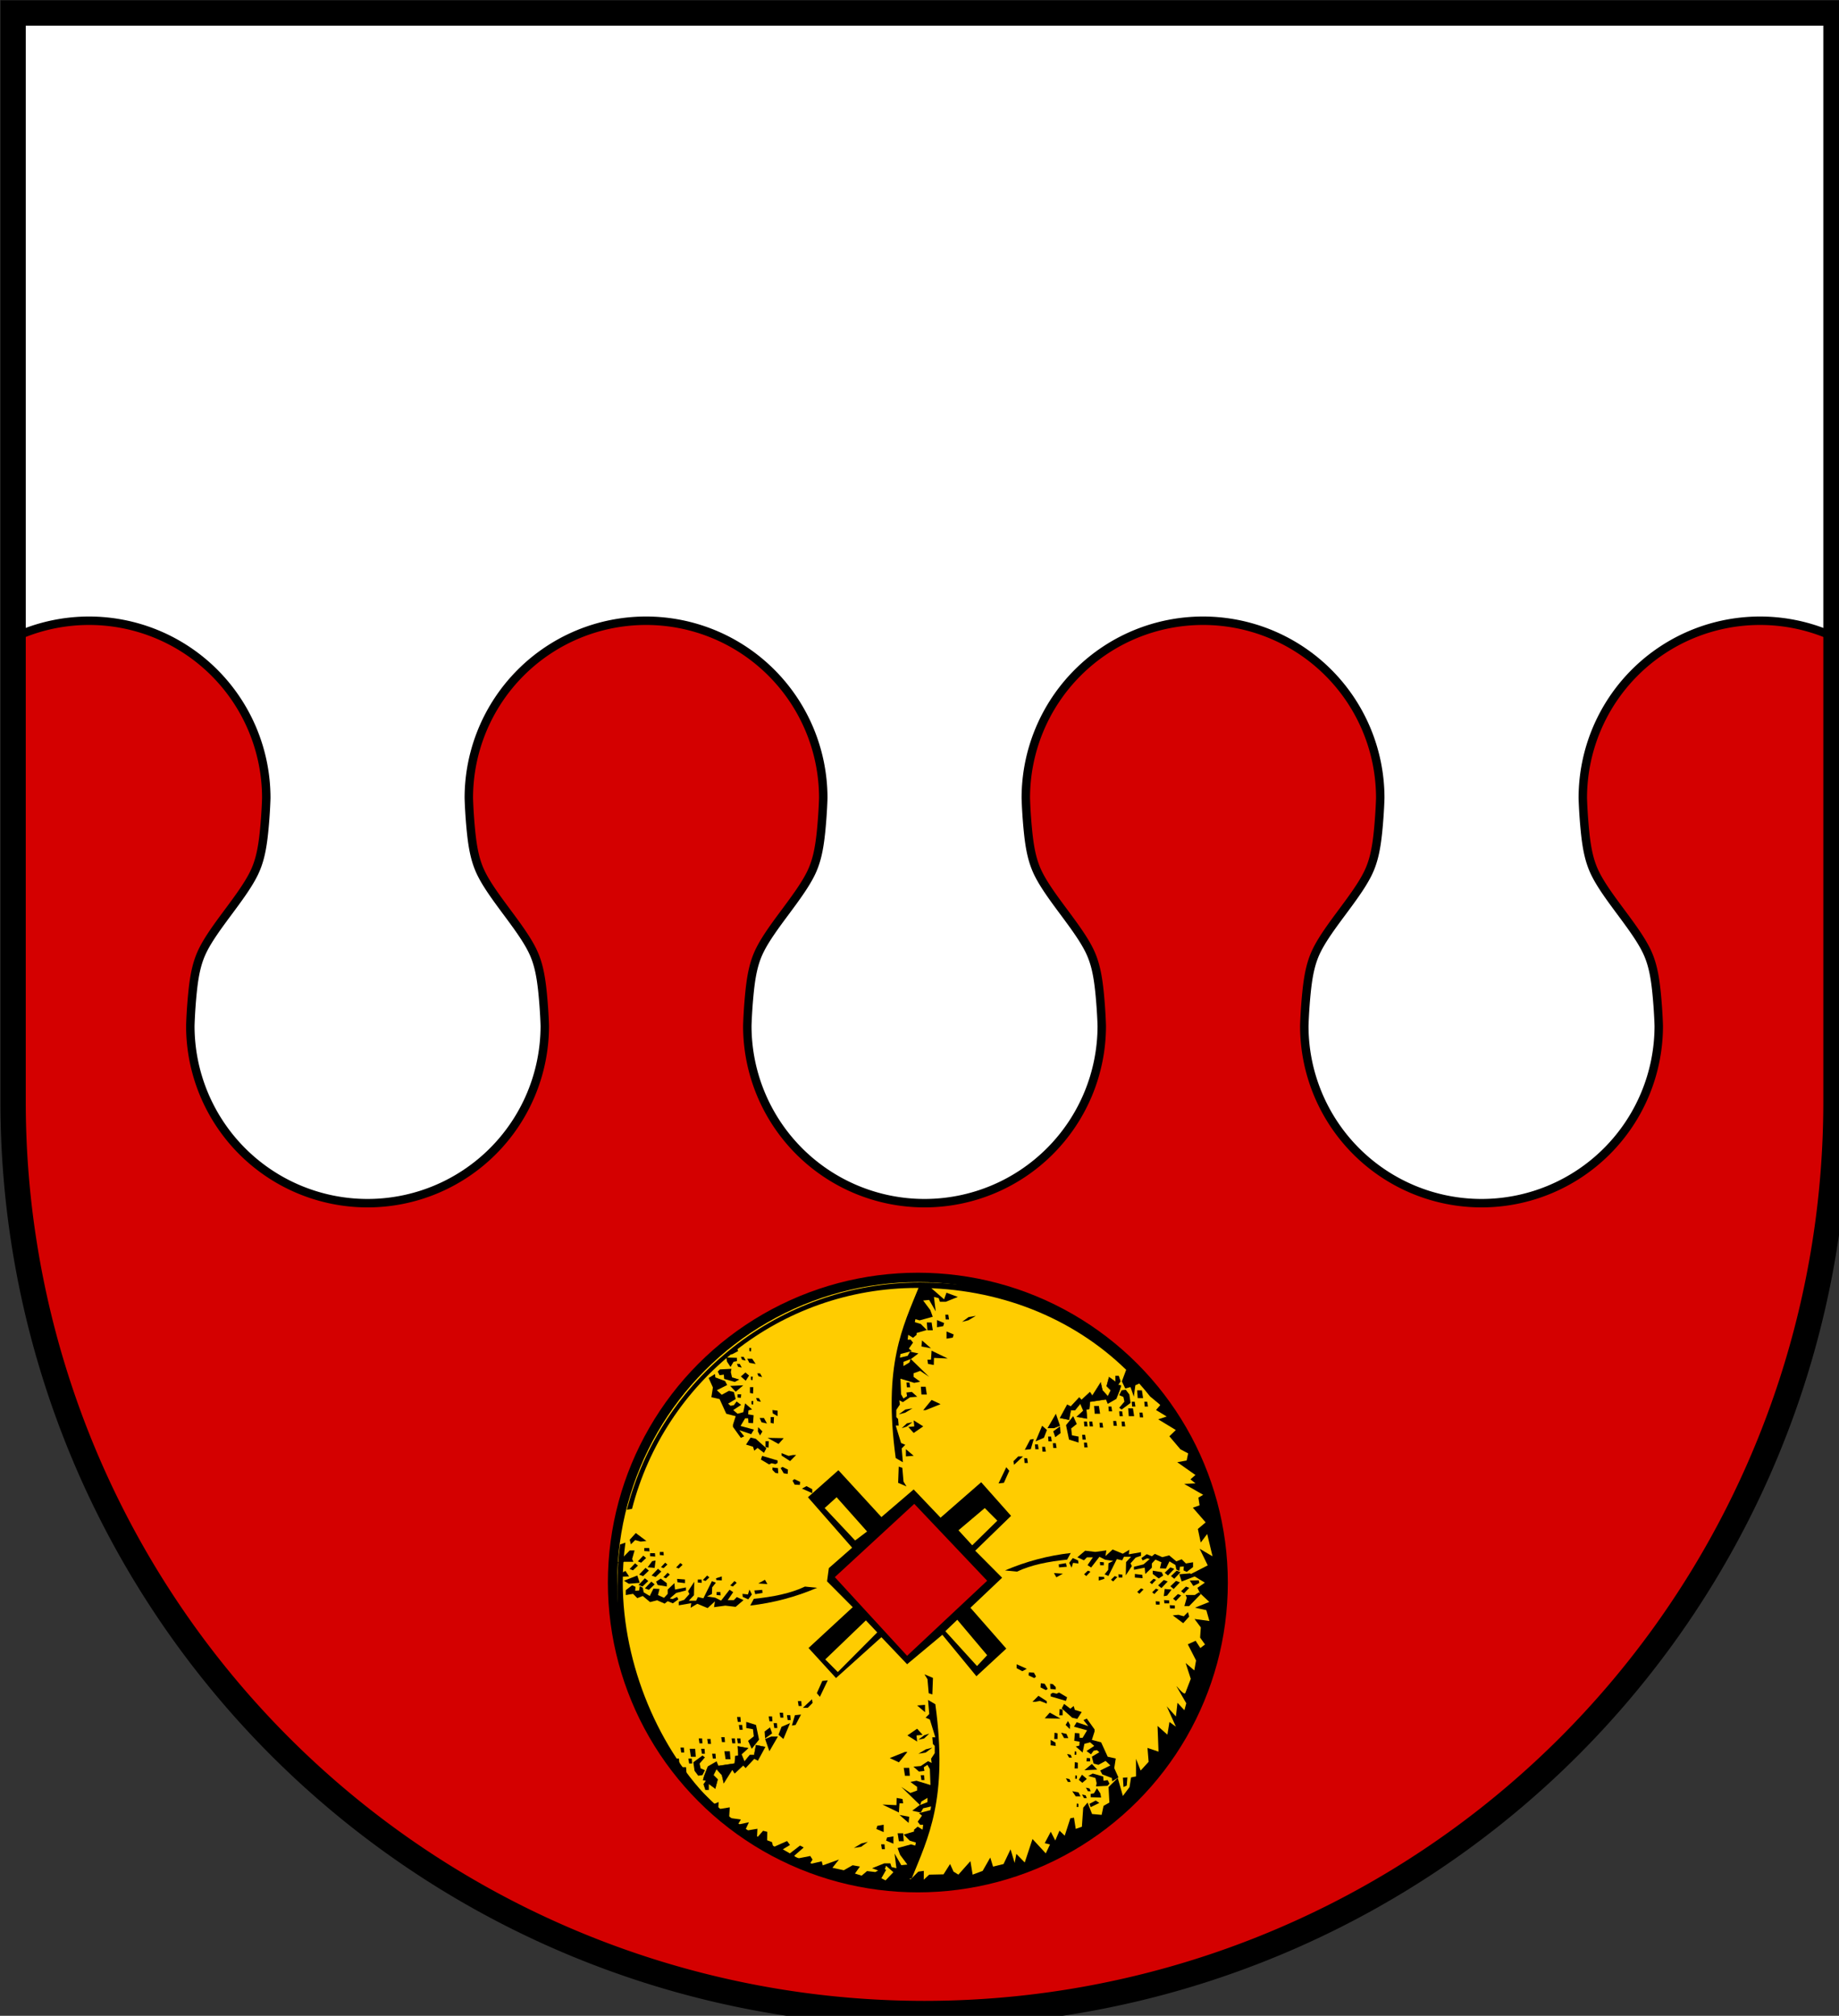 <?xml version="1.0" encoding="UTF-8" standalone="no"?>
<!-- Auto-generated by fig2svg tool
     Date: Thu Oct 26 13:16:34 2006 -->

<svg
   xmlns:dc="http://purl.org/dc/elements/1.1/"
   xmlns:cc="http://creativecommons.org/ns#"
   xmlns:rdf="http://www.w3.org/1999/02/22-rdf-syntax-ns#"
   xmlns:svg="http://www.w3.org/2000/svg"
   xmlns="http://www.w3.org/2000/svg"
   xmlns:sodipodi="http://sodipodi.sourceforge.net/DTD/sodipodi-0.dtd"
   xmlns:inkscape="http://www.inkscape.org/namespaces/inkscape"
   width="438"
   height="480"
   viewBox="21 15 438 480"
   id="svg2"
   version="1.1"
   inkscape:version="0.48.0 r9654"
   sodipodi:docname="Wappen_Familie_Gerbachsroth.svg">
  <rect x="21" y="15" width="438" height="480" fill="#333333" stroke="none"/>
  <sodipodi:namedview
     pagecolor="#ffffff"
     bordercolor="#666666"
     borderopacity="1"
     objecttolerance="10"
     gridtolerance="10"
     guidetolerance="10"
     inkscape:pageopacity="0"
     inkscape:pageshadow="2"
     inkscape:window-width="1024"
     inkscape:window-height="578"
     id="namedview18"
     showgrid="false"
     inkscape:zoom="0.60625"
     inkscape:cx="219"
     inkscape:cy="240"
     inkscape:window-x="-8"
     inkscape:window-y="-8"
     inkscape:window-maximized="1"
     inkscape:current-layer="svg2" />
  <defs
     id="defs4">
    <clipPath
       id="clippath">
      <path
         d="M360,4140 A3240,3240 0.0 0 0 6840,4140 L6840,270 L360,270 L360,4140 Z"
         id="path7" />
    </clipPath>
    <style
       type="text/css"
       id="style9">
  .Rand2 { stroke: #000000; stroke-width:30; }
  .Rand6 { stroke: #000000; stroke-width:90; }
  .Rot { fill: #d40000; }
  .Silber { fill: #ffffff; }
  </style>
  </defs>
  <g
     stroke="none"
     stroke-miterlimit="10"
     stroke-width="10"
     stroke-linecap="butt"
     stroke-linejoin="miter"
     fill="none"
     fill-rule="evenodd"
     transform="scale(0.067)"
     id="g11">
    <g
       clip-path="url(#clippath)"
       id="g13">
      <path
         id="feld-1"
         class="Silber"
         d="M-225,-225 L-225,7425 L7425,7425 L7425,-225 L-225,-225 Z" />
      <path
         id="wolke-1"
         class="Rot Rand2"
         d="M7200,3060 A630,630 0.0 0 0 5940,3060          C5940,3060 5941.12,3111.02 5947.75,3177.67          C5954.39,3244.32 5964.38,3288.75 5985,3330          C6005.62,3371.25 6039.05,3416.58 6075,3465          C6110.95,3513.42 6144.38,3558.75 6165,3600          C6185.62,3641.25 6195.61,3685.68 6202.25,3752.33          C6208.88,3818.98 6210,3870 6210,3870 A630,630 0.0 0 1 4950,3870          C4950,3870 4951.12,3818.98 4957.75,3752.33          C4964.39,3685.68 4974.38,3641.25 4995,3600          C5015.62,3558.75 5049.05,3513.42 5085,3465          C5120.95,3416.58 5154.38,3371.25 5175,3330          C5195.62,3288.75 5205.61,3244.32 5212.25,3177.67          C5218.88,3111.02 5220,3060 5220,3060 A630,630 0.0 0 0 3960,3060          C3960,3060 3961.12,3111.02 3967.75,3177.67          C3974.39,3244.32 3984.38,3288.75 4005,3330          C4025.62,3371.25 4059.05,3416.58 4095,3465          C4130.95,3513.42 4164.38,3558.75 4185,3600          C4205.62,3641.25 4215.61,3685.68 4222.25,3752.33          C4228.88,3818.98 4230,3870 4230,3870 A630,630 0.0 0 1 2970,3870          C2970,3870 2971.12,3818.98 2977.75,3752.33          C2984.39,3685.68 2994.38,3641.25 3015,3600          C3035.62,3558.75 3069.05,3513.42 3105,3465          C3140.95,3416.58 3174.38,3371.25 3195,3330          C3215.62,3288.75 3225.61,3244.32 3232.25,3177.67          C3238.88,3111.02 3240,3060 3240,3060 A630,630 0.0 0 0 1980,3060          C1980,3060 1981.12,3111.02 1987.75,3177.67          C1994.39,3244.32 2004.38,3288.75 2025,3330          C2045.62,3371.25 2079.05,3416.58 2115,3465          C2150.95,3513.42 2184.38,3558.75 2205,3600          C2225.62,3641.25 2235.61,3685.68 2242.25,3752.33          C2248.88,3818.98 2250,3870 2250,3870 A630,630 0.0 0 1 990,3870          C990,3870 991.12,3818.98 997.75,3752.33          C1004.39,3685.68 1014.38,3641.25 1035,3600          C1055.62,3558.75 1089.05,3513.42 1125,3465          C1160.95,3416.58 1194.38,3371.25 1215,3330          C1235.62,3288.75 1245.61,3244.32 1252.25,3177.67          C1258.88,3111.02 1260,3060 1260,3060 A630,630 0.0 0 0 0,3060          C0,3060 1.12,3111.02 7.75,3177.67          C14.39,3244.32 24.38,3288.75 45,3330          C65.62,3371.25 99.05,3416.58 135,3465          C170.95,3513.42 204.38,3558.75 225,3600          C245.62,3641.25 255.61,3685.68 262.25,3752.33          C268.88,3818.98 270,3870 270,3870 A629.56,629.56 0.0 0 1 -360,4500          L-360,7425 L7560,7425 L7560,4500 A629.56,629.56 0.0 0 1 6930,3870          C6930,3870 6931.12,3818.98 6937.75,3752.33          C6944.39,3685.68 6954.38,3641.25 6975,3600          C6995.62,3558.75 7029.05,3513.42 7065,3465          C7100.95,3416.58 7134.38,3371.25 7155,3330          C7175.62,3288.75 7185.61,3244.32 7192.25,3177.67          C7198.88,3111.02 7200,3060 7200,3060 Z" />
    </g>
    <path
       id="clip-boundary"
       class="Rand6"
       d="M360,4140 A3240,3240 0.0 0 0 6840,4140 L6840,270 L360,270 L360,4140 Z" />
  </g>
  <g
     transform="matrix(0.743,0,0,0.743,142.478,278.259)"
     id="g4252">
    <ellipse
       transform="matrix(0.587,0,0,0.59,-15.447,-75.581)"
       style="fill:#ffcc00;fill-opacity:1;stroke:#000000;stroke-width:5.096;stroke-miterlimit:4;stroke-opacity:1;stroke-dasharray:none"
       sodipodi:ry="165.744"
       sodipodi:rx="166.72301"
       sodipodi:cy="387.186"
       sodipodi:cx="249.021"
       id="ellipse3907"
       ry="165.744"
       rx="166.723"
       cy="387.186"
       cx="249.021"
       d="m 415.744,387.186 c 0,91.538 -74.644,165.744 -166.723,165.744 -92.079,0 -166.723,-74.206 -166.723,-165.744 0,-91.538 74.644,-165.744 166.723,-165.744 92.079,0 166.723,74.206 166.723,165.744 z" />
    <polygon
       transform="matrix(0.587,0,0,0.59,-15.447,-75.581)"
       style="fill:#000000"
       id="polygon3961"
       points="229.119,416.876 243.148,431.558 262.398,415.571 280.995,438.083 297.309,423.075 277.733,400.889 295.025,384.575 280.343,369.893 299.919,350.97 283.606,332.699 261.419,351.949 246.737,336.614 229.119,351.622 205.628,326.173 188.988,340.856 213.132,368.262 200.407,379.355 199.428,386.533 213.458,400.563 189.314,422.749 204.322,439.062 " />
    <polygon
       transform="matrix(0.587,0,0,0.59,-15.447,-75.581)"
       style="fill:#ffcc00;fill-opacity:1"
       id="polygon3963"
       points="204.649,340.856 198.123,346.728 214.763,364.347 221.288,359.453 " />
    <polygon
       transform="matrix(0.587,0,0,0.59,-15.447,-75.581)"
       style="fill:#ffcc00;fill-opacity:1"
       id="polygon3965"
       points="292.415,353.58 285.563,346.728 271.207,358.8 278.712,366.957 " />
    <polygon
       transform="matrix(0.587,0,0,0.59,-15.447,-75.581)"
       style="fill:#ffcc00;fill-opacity:1"
       id="polygon3967"
       points="226.835,414.266 220.636,407.74 198.45,428.948 205.301,435.799 " />
    <polygon
       transform="matrix(0.587,0,0,0.59,-15.447,-75.581)"
       style="fill:#ffcc00;fill-opacity:1"
       id="polygon3969"
       points="270.555,407.414 264.03,413.613 281.322,432.537 286.868,426.664 " />
    <polygon
       transform="matrix(0.587,0,0,0.59,-15.447,-75.581)"
       style="fill:#d40000;fill-opacity:1"
       id="polygon3971"
       points="247.064,344.444 203.67,384.249 243.148,426.99 286.868,386.207 " />
    <path
       style="fill:#000000"
       inkscape:connector-curvature="0"
       id="path3973"
       d="m 35.269,140.667 c -0.58,4.292 -0.816,8.673 -0.88,13.123 -0.778,54.136 42.724,97.599 97.091,97.094 54.367,-0.505 97.091,-43.479 97.091,-97.094 0,-31.607 -14.154,-61.234 -37.544,-78.964 -16.285,-12.345 -37.541,-18.129 -59.547,-18.129 -45.235,0 -83.256,30.954 -94.033,72.831 l 1.658,-0.284 C 49.582,88.531 86.545,58.439 130.522,58.439 c 25.998,0 49.829,9.513 66.98,26.248 l -1.378,3.691 1.082,2.279 1.687,-0.444 1.064,3.082 0.494,-3.659 1.249,-0.558 c 0.614,0.688 1.217,1.387 1.81,2.096 0.559,0.669 1.109,1.347 1.649,2.034 l 3.301,2.74 -1.388,1.623 3.419,2.079 -2.721,0.898 5.646,3.434 -2.066,2.01 3.541,4.164 2.483,1.313 -0.496,2.29 -3.002,0.531 5.826,4.104 -1.588,1.392 1.594,1.296 -3.623,0.165 6.107,3.5 -1.534,0.899 0.372,2.467 -2.151,0.762 4.098,4.706 -2.496,2.109 0.918,4.353 2.074,-2.744 1.711,7.157 -4.132,-2.424 2.595,5.323 -3.141,1.619 -2.305,1.167 4.523,2.758 -2.375,1.656 0.795,1.698 3,2.824 -4.582,1.839 3.633,0.802 0.986,3.468 -4.768,-0.64 2.012,2.687 -0.225,3.274 1.572,2.198 -1.491,1.148 -1.52,-2.331 -2.495,1.141 2.639,5.17 -0.571,3.186 -2.769,-2.379 1.644,5.088 -1.743,4.517 c -0.446,1.06 -3.427,-3.158 -2.734,-1.955 l 3.033,5.267 -0.599,2.227 -2.215,-2.384 -0.508,4.387 -2.946,-3.273 2.947,6.545 -2.068,-1.514 -0.662,4.067 -3.157,-2.802 0.314,8.244 -3.537,-1.194 0.365,4.45 -2.556,2.808 -1.491,-3.761 0.017,5.633 -1.593,0.32 -0.507,3.12 -2.125,2.827 -1.644,-5.759 -2.951,2.916 0.269,4.951 -1.866,1.072 -0.619,2.879 -3.067,-0.278 -1.439,-3.661 -1.395,1.634 -0.427,6.116 -1.977,0.683 -0.563,-3.602 -1.159,0.201 -1.803,5.581 -1.676,-1.602 -1.354,3.142 -1.441,-2.807 -1.944,3.668 1.696,0.414 -1.353,2.85 -4.255,-4.598 -2.49,7.523 -2.688,-2.76 -0.544,2.898 -1.318,-4.353 -2.244,4.709 -3.363,0.833 -0.895,-2.907 -2.444,4.278 -3.205,1.195 -0.716,-4.328 -3.847,4.329 -1.566,-0.968 -1.099,-2.437 -2.106,3.314 -4.594,0.095 -1.735,1.62 0.008,-2.831 -1.763,0.248 -2.452,2.47 -4.614,-3.266 -3.429,3.601 -1.346,-0.688 1.532,-2.699 -1.166,-0.585 -2.292,1.292 -2.664,-0.308 -1.731,1.466 -2.144,-0.673 1.587,-2.239 -2.334,-0.419 -2.823,1.602 -3.652,-0.79 2.095,-2.642 -5.192,1.866 -0.338,-1.292 -3.872,0.889 0.934,-1.436 -0.726,-1.167 -4.191,0.827 -0.969,-0.882 3.057,-2.67 -1.177,-0.62 -3.261,2.518 -2.267,-1.313 2.309,-1.389 -0.94,-1.256 -4.405,1.949 -0.453,-1.633 -1.545,-0.564 0.058,-2.703 -1.352,-0.338 -1.951,2.23 0.144,-2.884 -4.01,0.673 1.283,-2.747 -3.557,0.746 0.986,-1.628 -3.779,-0.537 0.218,-3.368 -3.712,0.604 0.141,-2.306 -1.517,0.622 c -17.555,-17.142 -29.221,-44.537 -29.221,-71.005 0,-4.326 0.291,-8.585 0.855,-12.758 L 35.27,140.667 z" />
    <path
       style="fill:#000000"
       inkscape:connector-curvature="0"
       id="path3975"
       d="m 131.097,58.054 c -5.187,12.847 -11.541,25.056 -7.468,54.901 l 2.298,1.348 -0.383,-4.431 1.149,-1.156 -1.341,-0.578 -1.724,-5.586 0.958,0 -0.192,-2.119 -0.575,-0.578 0,-2.312 1.149,-1.734 -0.192,-1.348 1.149,0.578 2.298,-1.541 2.298,-0.193 -1.723,-1.541 -1.724,0.193 0.192,1.156 -1.149,0.771 -0.766,-1.348 -0.192,-5.009 4.404,1.348 1.915,-0.385 -2.107,-1.541 0,-1.156 2.107,-0.771 2.873,1.926 -5.937,-5.779 -0.383,1.156 -1.915,1.156 0,-1.348 2.49,-0.963 2.298,-1.734 -2.681,-0.578 -0.766,1.348 -2.489,0.578 0.191,-1.156 3.639,-0.963 -0.958,-0.771 1.341,-1.926 -0.766,-0.963 -0.958,0 0.192,-1.541 1.532,0.963 1.149,-0.963 0,-0.578 3.256,-0.963 -1.915,-1.926 -1.915,-0.578 0.192,-0.963 1.341,0.385 4.213,-1.156 -0.766,-2.119 -2.298,-3.082 1.915,-0.193 2.107,3.66 -0.574,-4.623 1.532,0.385 0.383,1.156 1.915,0 3.83,-1.541 -3.639,-1.348 -0.766,2.119 -4.405,-3.853 -3.638,-0.193 z" />
    <polygon
       transform="matrix(0.587,0,0,0.59,-15.447,-75.581)"
       style="fill:#000000"
       id="polygon3977"
       points="241.191,332.373 240.538,324.868 238.581,324.216 238.254,333.025 242.822,334.983 " />
    <polygon
       transform="matrix(0.587,0,0,0.59,-15.447,-75.581)"
       style="fill:#000000"
       id="polygon3979"
       points="261.419,290.284 256.525,288 251.958,293.547 253.263,293.547 " />
    <polygon
       transform="matrix(0.587,0,0,0.59,-15.447,-75.581)"
       style="fill:#000000"
       id="polygon3981"
       points="256.199,259.941 251.305,255.7 250.979,258.962 " />
    <polygon
       transform="matrix(0.587,0,0,0.59,-15.447,-75.581)"
       style="fill:#000000"
       id="polygon3983"
       points="268.089,254.133 268.597,252.437 264.682,250.806 264.682,254.721 " />
    <polygon
       transform="matrix(0.587,0,0,0.59,-15.447,-75.581)"
       style="fill:#000000"
       id="polygon3985"
       points="246.737,318.343 242.496,314.754 242.496,318.669 " />
    <polygon
       transform="matrix(0.587,0,0,0.59,-15.447,-75.581)"
       style="fill:#000000"
       id="polygon3987"
       points="254.241,266.14 254.568,268.424 257.715,269.011 257.83,265.161 265.335,265.488 256.525,261.246 256.199,266.14 " />
    <polygon
       transform="matrix(0.587,0,0,0.59,-15.447,-75.581)"
       style="fill:#000000"
       id="polygon3989"
       points="256.525,245.912 253.915,245.912 254.241,250.153 257.178,250.153 " />
    <polygon
       transform="matrix(0.587,0,0,0.59,-15.447,-75.581)"
       style="fill:#000000"
       id="polygon3991"
       points="242.064,294.951 238.581,295.831 242.17,293.22 246.085,292.568 " />
    <polygon
       transform="matrix(0.587,0,0,0.59,-15.447,-75.581)"
       style="fill:#000000"
       id="polygon3993"
       points="247.064,302.356 243.801,302.682 246.737,305.945 251.958,302.356 246.737,299.093 " />
    <polygon
       transform="matrix(0.587,0,0,0.59,-15.447,-75.581)"
       style="fill:#000000"
       id="polygon3995"
       points="262.868,247.934 263.377,246.238 259.462,244.607 259.462,248.522 " />
    <polygon
       transform="matrix(0.587,0,0,0.59,-15.447,-75.581)"
       style="fill:#000000"
       id="polygon3997"
       points="253.263,280.822 250.653,280.822 250.979,285.064 253.915,285.064 " />
    <polygon
       transform="matrix(0.587,0,0,0.59,-15.447,-75.581)"
       style="fill:#000000"
       id="polygon3999"
       points="276.649,244.705 273.165,245.585 276.754,242.975 280.669,242.323 " />
    <polygon
       transform="matrix(0.587,0,0,0.59,-15.447,-75.581)"
       style="fill:#000000"
       id="polygon4001"
       points="265.636,241.67 264.03,241.67 264.23,244.28 266.037,244.28 " />
    <polygon
       transform="matrix(0.587,0,0,0.59,-15.447,-75.581)"
       style="fill:#000000"
       id="polygon4003"
       points="244.428,278.538 242.822,278.538 243.023,281.149 244.83,281.149 " />
    <polygon
       transform="matrix(0.587,0,0,0.59,-15.447,-75.581)"
       style="fill:#000000"
       id="polygon4005"
       points="242.938,302.455 240.212,303.335 243.021,300.725 246.085,300.072 " />
    <polygon
       transform="matrix(0.587,0,0,0.59,-15.447,-75.581)"
       style="fill:#000000"
       id="polygon4007"
       points="298.94,326.5 297.309,324.542 293.067,333.351 296.004,333.025 " />
    <polygon
       transform="matrix(0.587,0,0,0.59,-15.447,-75.581)"
       style="fill:#000000"
       id="polygon4009"
       points="310.36,309.534 307.423,315.08 310.686,314.754 312.317,309.208 " />
    <polygon
       transform="matrix(0.587,0,0,0.59,-15.447,-75.581)"
       style="fill:#000000"
       id="polygon4011"
       points="303.834,318.669 301.224,321.279 301.55,323.237 306.444,318.669 " />
    <polygon
       transform="matrix(0.587,0,0,0.59,-15.447,-75.581)"
       style="fill:#000000"
       id="polygon4013"
       points="319.495,304.314 316.885,302.03 313.296,310.513 317.864,308.555 " />
    <polygon
       transform="matrix(0.587,0,0,0.59,-15.447,-75.581)"
       style="fill:#000000"
       id="polygon4015"
       points="326.673,302.03 324.389,295.504 319.821,303.335 323.41,303.335 " />
    <polygon
       transform="matrix(0.587,0,0,0.59,-15.447,-75.581)"
       style="fill:#000000;stroke:#000000;stroke-width:0.216"
       id="polygon4017"
       points="342.986,288.979 342.66,292.894 341.029,293.22 341.355,298.114 335.808,297.136 339.397,293.873 337.766,289.958 334.83,293.547 332.546,293.547 331.567,298.767 326.673,297.788 330.588,290.61 332.546,291.589 337.114,286.695 338.419,288 342.986,283.759 344.291,285.716 348.859,278.538 349.838,282.78 352.774,286.043 354.406,282.78 352.122,280.496 353.427,275.602 357.016,278.212 357.016,274.949 358.647,274.949 359.626,277.886 358.321,279.843 359.952,280.17 359.3,282.454 357.342,287.348 352.774,289.958 351.796,287.674 " />
    <polygon
       transform="matrix(0.587,0,0,0.59,-15.447,-75.581)"
       style="fill:#000000"
       id="polygon4019"
       points="335.808,301.051 333.851,296.809 329.936,301.703 331.567,309.534 336.787,311.165 336.787,307.902 333.198,307.25 332.746,303.471 " />
    <polygon
       transform="matrix(0.587,0,0,0.59,-15.447,-75.581)"
       style="fill:#000000"
       id="polygon4021"
       points="361.815,288.942 361.257,286.369 358.973,285.39 360.279,282.78 362.562,282.454 364.52,285.064 365.173,289.631 360.279,293.22 358.973,292.242 " />
    <polygon
       transform="matrix(0.587,0,0,0.59,-15.447,-75.581)"
       style="fill:#000000"
       id="polygon4023"
       points="347.88,291.263 345.27,291.263 345.596,295.504 348.533,295.504 " />
    <polygon
       transform="matrix(0.587,0,0,0.59,-15.447,-75.581)"
       style="fill:#000000"
       id="polygon4025"
       points="371.372,282.78 368.762,282.78 369.088,287.021 372.024,287.021 " />
    <polygon
       transform="matrix(0.587,0,0,0.59,-15.447,-75.581)"
       style="fill:#000000"
       id="polygon4027"
       points="366.478,292.568 363.867,292.568 364.194,296.809 367.13,296.809 " />
    <polygon
       transform="matrix(0.587,0,0,0.59,-15.447,-75.581)"
       style="fill:#000000"
       id="polygon4029"
       points="324.364,311.491 322.758,311.491 322.958,314.102 324.766,314.102 " />
    <polygon
       transform="matrix(0.587,0,0,0.59,-15.447,-75.581)"
       style="fill:#000000"
       id="polygon4031"
       points="308.703,319.648 307.097,319.648 307.298,322.258 309.105,322.258 " />
    <polygon
       transform="matrix(0.587,0,0,0.59,-15.447,-75.581)"
       style="fill:#000000"
       id="polygon4033"
       points="344.266,299.746 342.66,299.746 342.861,302.356 344.668,302.356 " />
    <polygon
       transform="matrix(0.587,0,0,0.59,-15.447,-75.581)"
       style="fill:#000000"
       id="polygon4035"
       points="374.283,288.979 372.677,288.979 372.877,291.589 374.685,291.589 " />
    <polygon
       transform="matrix(0.587,0,0,0.59,-15.447,-75.581)"
       style="fill:#000000"
       id="polygon4037"
       points="318.491,313.449 316.885,313.449 317.086,316.059 318.893,316.059 " />
    <polygon
       transform="matrix(0.587,0,0,0.59,-15.447,-75.581)"
       style="fill:#000000"
       id="polygon4039"
       points="321.754,307.902 320.148,307.902 320.348,310.513 322.155,310.513 " />
    <polygon
       transform="matrix(0.587,0,0,0.59,-15.447,-75.581)"
       style="fill:#000000"
       id="polygon4041"
       points="354.707,291.589 353.101,291.589 353.301,294.199 355.108,294.199 " />
    <polygon
       transform="matrix(0.587,0,0,0.59,-15.447,-75.581)"
       style="fill:#000000"
       id="polygon4043"
       points="357.317,299.42 355.711,299.42 355.911,302.03 357.719,302.03 " />
    <polygon
       transform="matrix(0.587,0,0,0.59,-15.447,-75.581)"
       style="fill:#000000"
       id="polygon4045"
       points="341.33,311.165 339.724,311.165 339.924,313.775 341.731,313.775 " />
    <polygon
       transform="matrix(0.587,0,0,0.59,-15.447,-75.581)"
       style="fill:#000000"
       id="polygon4047"
       points="314.576,312.144 312.97,312.144 313.17,314.754 314.977,314.754 " />
    <polygon
       transform="matrix(0.587,0,0,0.59,-15.447,-75.581)"
       style="fill:#000000"
       id="polygon4049"
       points="349.813,300.398 348.207,300.398 348.407,303.008 350.214,303.008 " />
    <polygon
       transform="matrix(0.587,0,0,0.59,-15.447,-75.581)"
       style="fill:#000000"
       id="polygon4051"
       points="371.673,294.852 370.067,294.852 370.267,297.462 372.074,297.462 " />
    <polygon
       transform="matrix(0.587,0,0,0.59,-15.447,-75.581)"
       style="fill:#000000"
       id="polygon4053"
       points="341.33,299.746 339.724,299.746 339.924,302.356 341.731,302.356 " />
    <polygon
       transform="matrix(0.587,0,0,0.59,-15.447,-75.581)"
       style="fill:#000000"
       id="polygon4055"
       points="340.351,306.924 338.745,306.924 338.946,309.534 340.753,309.534 " />
    <polygon
       transform="matrix(0.587,0,0,0.59,-15.447,-75.581)"
       style="fill:#000000"
       id="polygon4057"
       points="360.58,294.199 358.973,294.199 359.174,296.809 360.981,296.809 " />
    <polygon
       transform="matrix(0.587,0,0,0.59,-15.447,-75.581)"
       style="fill:#000000"
       id="polygon4059"
       points="361.885,299.746 360.279,299.746 360.479,302.356 362.286,302.356 " />
    <polygon
       transform="matrix(0.587,0,0,0.59,-15.447,-75.581)"
       style="fill:#000000"
       id="polygon4061"
       points="367.431,288.979 365.825,288.979 366.026,291.589 367.833,291.589 " />
    <polygon
       transform="matrix(0.587,0,0,0.59,-15.447,-75.581)"
       style="fill:#000000"
       id="polygon4063"
       points="326.948,306.035 326.999,306.597 326.673,302.356 322.939,305.047 324.063,308.229 " />
    <path
       style="fill:#000000"
       inkscape:connector-curvature="0"
       id="path4065"
       d="m 158.673,148.978 3.83,0.385 c 4.5,-2.151 10.053,-3.243 16.086,-3.853 l 1.149,-2.119 c -7.277,0.835 -14.299,2.697 -21.065,5.586 z" />
    <polygon
       transform="matrix(0.587,0,0,0.59,-15.447,-75.581)"
       style="fill:#000000"
       id="polygon4067"
       points="353.101,376.745 355.711,375.44 351.303,374.787 348.186,373.199 343.639,379.029 341.681,377.724 344.618,373.482 341.355,373.482 339.724,375.114 336.135,373.482 340.376,369.893 345.923,370.546 351.959,369.727 351.469,372.83 355.386,369.239 360.931,371.525 364.521,369.401 364.194,371.851 370.882,370.708 370.882,372.666 367.944,373.648 365.173,376.746 365.883,378.231 362.562,383.27 362.726,376.093 365.499,373.156 361.584,373.156 360.605,375.114 357.668,374.461 353.101,383.597 350.98,382.781 352.956,380.291 " />
    <polygon
       transform="matrix(0.587,0,0,0.59,-15.447,-75.581)"
       style="fill:#000000"
       id="polygon4069"
       points="376.808,376.831 376.808,379.113 373.222,382.536 372.896,379.113 367.028,380.254 367.028,378.624 372.244,377.32 375.667,374.386 374.2,374.06 371.755,375.201 371.103,373.897 374.037,371.778 376.808,372.919 378.438,371.615 382.513,373.408 386.261,372.43 390.173,375.69 393.107,374.549 395.389,376.831 399.301,376.179 399.301,378.787 395.878,381.395 394.085,380.58 394.248,378.461 392.129,378.624 391.803,380.906 390.173,380.091 389.684,377.646 386.424,375.69 384.469,379.602 381.209,379.439 382.024,376.179 378.764,374.712 " />
    <polygon
       transform="matrix(0.587,0,0,0.59,-15.447,-75.581)"
       style="fill:#000000"
       id="polygon4071"
       points="386.913,378.95 389.032,379.765 385.61,383.351 383.817,381.884 " />
    <polygon
       transform="matrix(0.587,0,0,0.59,-15.447,-75.581)"
       style="fill:#000000"
       id="polygon4073"
       points="383.328,385.795 385.447,386.61 382.024,390.196 380.231,388.729 " />
    <polygon
       transform="matrix(0.587,0,0,0.59,-15.447,-75.581)"
       style="fill:#000000"
       id="polygon4075"
       points="390.336,380.743 392.455,381.558 389.032,385.144 387.239,383.677 " />
    <polygon
       transform="matrix(0.587,0,0,0.59,-15.447,-75.581)"
       style="fill:#000000"
       id="polygon4077"
       points="390.01,386.284 392.129,387.099 388.706,390.685 386.913,389.218 " />
    <polygon
       transform="matrix(0.587,0,0,0.59,-15.447,-75.581)"
       style="fill:#000000"
       id="polygon4079"
       points="391.018,393.456 392.823,394.15 389.908,397.205 388.38,395.955 " />
    <polygon
       transform="matrix(0.587,0,0,0.59,-15.447,-75.581)"
       style="fill:#000000"
       id="polygon4081"
       points="395.419,389.381 397.224,390.076 394.308,393.13 392.781,391.881 " />
    <polygon
       transform="matrix(0.587,0,0,0.59,-15.447,-75.581)"
       style="fill:#000000"
       id="polygon4083"
       points="370.879,390.359 372.286,390.901 370.012,393.283 368.821,392.308 " />
    <polygon
       transform="matrix(0.587,0,0,0.59,-15.447,-75.581)"
       style="fill:#000000"
       id="polygon4085"
       points="377.724,385.144 379.132,385.685 376.858,388.067 375.667,387.093 " />
    <polygon
       transform="matrix(0.587,0,0,0.59,-15.447,-75.581)"
       style="fill:#000000"
       id="polygon4087"
       points="341.866,380.743 343.274,381.284 341,383.666 339.809,382.692 " />
    <polygon
       transform="matrix(0.587,0,0,0.59,-15.447,-75.581)"
       style="fill:#000000"
       id="polygon4089"
       points="379.028,390.522 380.436,391.064 378.162,393.446 376.971,392.471 " />
    <polygon
       transform="matrix(0.587,0,0,0.59,-15.447,-75.581)"
       style="fill:#000000"
       id="polygon4091"
       points="356.535,383.677 357.943,384.218 355.669,386.6 354.478,385.626 " />
    <polygon
       transform="matrix(0.587,0,0,0.59,-15.447,-75.581)"
       style="fill:#000000"
       id="polygon4093"
       points="383.002,383.351 382.187,381.558 377.297,380.743 377.297,382.536 380.557,384.981 " />
    <polygon
       transform="matrix(0.587,0,0,0.59,-15.447,-75.581)"
       style="fill:#000000"
       id="polygon4095"
       points="397.671,382.21 391.803,382.699 393.107,386.61 400.279,383.84 " />
    <polygon
       transform="matrix(0.587,0,0,0.59,-15.447,-75.581)"
       style="fill:#000000"
       id="polygon4097"
       points="394.574,399.976 395.878,395.412 395.226,393.945 400.279,393.945 402.561,392.478 403.539,393.456 397.182,399.976 " />
    <polygon
       transform="matrix(0.587,0,0,0.59,-15.447,-75.581)"
       style="fill:#000000"
       id="polygon4099"
       points="396.53,403.236 397.182,405.681 393.922,409.266 388.217,405.029 391.314,404.703 394.248,405.518 " />
    <polygon
       transform="matrix(0.587,0,0,0.59,-15.447,-75.581)"
       style="fill:#000000"
       id="polygon4101"
       points="371.592,383.025 367.517,382.536 367.517,384.492 371.755,384.818 " />
    <polygon
       transform="matrix(0.587,0,0,0.59,-15.447,-75.581)"
       style="fill:#000000"
       id="polygon4103"
       points="402.398,385.958 397.508,386.121 399.464,389.055 402.724,387.425 " />
    <polygon
       transform="matrix(0.587,0,0,0.59,-15.447,-75.581)"
       style="fill:#000000"
       id="polygon4105"
       points="329.866,376.668 325.954,377.32 326.117,378.95 330.355,378.624 " />
    <polygon
       transform="matrix(0.587,0,0,0.59,-15.447,-75.581)"
       style="fill:#000000"
       id="polygon4107"
       points="328.236,382.373 323.346,382.047 324.65,384.329 " />
    <polygon
       transform="matrix(0.587,0,0,0.59,-15.447,-75.581)"
       style="fill:#000000"
       id="polygon4109"
       points="336.549,375.201 333.615,373.897 331.659,376.505 332.963,379.113 333.778,376.505 336.712,376.831 " />
    <polygon
       transform="matrix(0.587,0,0,0.59,-15.447,-75.581)"
       style="fill:#000000"
       id="polygon4111"
       points="350.729,384.166 347.795,384.003 347.795,386.121 350.892,385.144 " />
    <polygon
       transform="matrix(0.587,0,0,0.59,-15.447,-75.581)"
       style="fill:#000000"
       id="polygon4113"
       points="386.261,396.879 383.491,396.716 383.654,398.509 386.261,398.509 " />
    <polygon
       transform="matrix(0.587,0,0,0.59,-15.447,-75.581)"
       style="fill:#000000"
       id="polygon4115"
       points="387.565,391.011 383.817,390.685 383.328,394.597 385.121,394.271 " />
    <polygon
       transform="matrix(0.587,0,0,0.59,-15.447,-75.581)"
       style="fill:#000000"
       id="polygon4117"
       points="389.358,399.65 386.587,399.487 386.75,401.28 389.358,401.28 " />
    <polygon
       transform="matrix(0.587,0,0,0.59,-15.447,-75.581)"
       style="fill:#000000"
       id="polygon4119"
       points="381.046,397.531 378.927,397.368 379.052,399.161 381.046,399.161 " />
    <polygon
       transform="matrix(0.587,0,0,0.59,-15.447,-75.581)"
       style="fill:#000000"
       id="polygon4121"
       points="360.672,382.862 358.553,382.699 358.678,384.492 360.672,384.492 " />
    <polygon
       transform="matrix(0.587,0,0,0.59,-15.447,-75.581)"
       style="fill:#000000"
       id="polygon4123"
       points="350.566,376.179 348.447,376.016 348.572,377.809 350.566,377.809 " />
    <polygon
       transform="matrix(0.587,0,0,0.59,-15.447,-75.581)"
       style="fill:#000000"
       id="polygon4125"
       points="308.514,434.041 302.972,431.596 302.972,433.715 306.069,435.345 " />
    <polygon
       transform="matrix(0.587,0,0,0.59,-15.447,-75.581)"
       style="fill:#000000"
       id="polygon4127"
       points="309.492,437.627 312.589,439.094 313.567,438.279 312.426,436.16 309.655,435.997 " />
    <polygon
       transform="matrix(0.587,0,0,0.59,-15.447,-75.581)"
       style="fill:#000000"
       id="polygon4129"
       points="319.924,444.962 318.294,442.191 316.175,441.865 316.012,444.147 318.946,445.614 " />
    <polygon
       transform="matrix(0.587,0,0,0.59,-15.447,-75.581)"
       style="fill:#000000"
       id="polygon4131"
       points="324.324,443.984 322.695,442.354 321.228,442.191 321.391,444.962 324.324,445.288 " />
    <polygon
       transform="matrix(0.587,0,0,0.59,-15.447,-75.581)"
       style="fill:#000000"
       id="polygon4133"
       points="321.554,449.036 321.554,447.733 322.695,447.081 324.813,447.57 326.117,446.918 330.518,449.525 329.866,451.481 " />
    <polygon
       transform="matrix(0.587,0,0,0.59,-15.447,-75.581)"
       style="fill:#000000"
       id="polygon4135"
       points="332.311,455.719 328.888,453.111 327.584,455.556 333.289,460.609 336.06,461.261 338.505,457.512 334.756,456.371 334.104,454.252 " />
    <polygon
       transform="matrix(0.587,0,0,0.59,-15.447,-75.581)"
       style="fill:#000000"
       id="polygon4137"
       points="341.113,478.701 345.35,475.93 343.069,473.974 339.972,474.789 338.994,479.516 335.245,476.256 337.201,475.767 337.364,473.648 334.43,473.159 334.756,468.921 337.201,469.084 337.364,471.529 338.994,471.529 341.439,467.455 334.267,465.499 335.734,463.054 342.091,465.173 339.483,461.913 341.276,461.098 345.513,466.966 345.513,468.107 344.047,472.67 345.35,472.996 349.099,473.974 352.685,481.798 357.086,482.776 356.271,487.992 358.553,493.044 355.13,495.163 354.967,493.37 349.751,491.414 348.61,489.296 354.152,486.525 351.544,484.08 347.632,486.199 345.024,485.547 344.047,481.798 348.121,479.353 346.817,478.212 345.024,478.538 343.558,480.494 " />
    <polygon
       transform="matrix(0.587,0,0,0.59,-15.447,-75.581)"
       style="fill:#000000"
       id="polygon4139"
       points="319.435,451.644 314.871,448.71 311.611,451.97 313.241,451.97 315.686,451.481 319.435,452.948 " />
    <polygon
       transform="matrix(0.587,0,0,0.59,-15.447,-75.581)"
       style="fill:#000000"
       id="polygon4141"
       points="326.932,461.098 321.065,457.838 318.294,460.935 " />
    <polygon
       transform="matrix(0.587,0,0,0.59,-15.447,-75.581)"
       style="fill:#000000"
       id="polygon4143"
       points="344.047,485.71 339.972,489.133 346.98,488.807 " />
    <polygon
       transform="matrix(0.587,0,0,0.59,-15.447,-75.581)"
       style="fill:#000000"
       id="polygon4145"
       points="346.328,497.934 352.522,497.608 353.663,496.467 352.685,494.511 350.403,494.837 350.24,492.555 344.535,490.925 342.091,492.229 346.002,493.37 346.654,496.141 " />
    <polygon
       transform="matrix(0.587,0,0,0.59,-15.447,-75.581)"
       style="fill:#000000"
       id="polygon4147"
       points="343.395,502.009 343.395,503.802 349.099,503.965 348.668,501.73 346.817,498.912 345.187,501.683 " />
    <polygon
       transform="matrix(0.587,0,0,0.59,-15.447,-75.581)"
       style="fill:#000000"
       id="polygon4149"
       points="363.093,497.466 363.443,493.044 360.998,493.207 361.324,498.26 " />
    <polygon
       transform="matrix(0.587,0,0,0.59,-15.447,-75.581)"
       style="fill:#000000"
       id="polygon4151"
       points="330.192,469.41 327.258,468.759 328.888,471.692 331.17,471.692 " />
    <polygon
       transform="matrix(0.587,0,0,0.59,-15.447,-75.581)"
       style="fill:#000000"
       id="polygon4153"
       points="336.386,485.058 334.756,484.732 334.593,488.155 336.386,488.155 " />
    <polygon
       transform="matrix(0.587,0,0,0.59,-15.447,-75.581)"
       style="fill:#000000"
       id="polygon4155"
       points="335.571,479.042 334.682,478.864 334.593,480.731 335.571,480.731 " />
    <polygon
       transform="matrix(0.587,0,0,0.59,-15.447,-75.581)"
       style="fill:#000000"
       id="polygon4157"
       points="325.302,469.084 323.672,468.759 323.509,472.181 325.302,472.181 " />
    <polygon
       transform="matrix(0.587,0,0,0.59,-15.447,-75.581)"
       style="fill:#000000"
       id="polygon4159"
       points="328.073,456.208 326.443,455.882 326.28,459.305 328.073,459.305 " />
    <polygon
       transform="matrix(0.587,0,0,0.59,-15.447,-75.581)"
       style="fill:#000000"
       id="polygon4161"
       points="332.148,464.521 331.007,462.402 329.703,464.521 331.985,466.803 " />
    <polygon
       transform="matrix(0.587,0,0,0.59,-15.447,-75.581)"
       style="fill:#000000"
       id="polygon4163"
       points="341.276,493.859 338.668,491.577 336.875,494.348 338.831,495.978 " />
    <polygon
       transform="matrix(0.587,0,0,0.59,-15.447,-75.581)"
       style="fill:#000000"
       id="polygon4165"
       points="324.161,474.137 321.554,472.67 321.554,475.604 324.324,475.93 " />
    <polygon
       transform="matrix(0.587,0,0,0.59,-15.447,-75.581)"
       style="fill:#000000"
       id="polygon4167"
       points="332.474,480.766 330.518,480.331 331.605,482.287 333.126,482.287 " />
    <polygon
       transform="matrix(0.587,0,0,0.59,-15.447,-75.581)"
       style="fill:#000000"
       id="polygon4169"
       points="340.624,502.769 338.668,502.335 339.754,504.291 341.276,504.291 " />
    <polygon
       transform="matrix(0.587,0,0,0.59,-15.447,-75.581)"
       style="fill:#000000"
       id="polygon4171"
       points="342.743,499.021 340.787,498.586 341.873,500.542 343.395,500.542 " />
    <polygon
       transform="matrix(0.587,0,0,0.59,-15.447,-75.581)"
       style="fill:#000000"
       id="polygon4173"
       points="336.725,501.158 333.343,500.542 335.222,503.313 337.853,503.313 " />
    <polygon
       transform="matrix(0.587,0,0,0.59,-15.447,-75.581)"
       style="fill:#000000"
       id="polygon4175"
       points="331.822,493.968 329.866,493.533 330.953,495.489 332.474,495.489 " />
    <polygon
       transform="matrix(0.587,0,0,0.59,-15.447,-75.581)"
       style="fill:#000000"
       id="polygon4177"
       points="343.069,482.628 341.29,482.45 341.113,484.317 343.069,484.317 " />
    <polygon
       transform="matrix(0.587,0,0,0.59,-15.447,-75.581)"
       style="fill:#000000"
       id="polygon4179"
       points="342.743,507.388 343.395,509.181 348.121,506.899 346.165,505.595 " />
    <polygon
       transform="matrix(0.587,0,0,0.59,-15.447,-75.581)"
       style="fill:#000000"
       id="polygon4181"
       points="335.897,492.081 335.008,491.903 334.919,493.77 335.897,493.77 " />
    <polygon
       transform="matrix(0.587,0,0,0.59,-15.447,-75.581)"
       style="fill:#000000"
       id="polygon4183"
       points="336.712,507.402 335.823,507.225 335.734,509.092 336.712,509.092 " />
    <path
       style="fill:#000000"
       inkscape:connector-curvature="0"
       id="path4185"
       d="m 128.726,247.763 c 5.282,-13.081 11.751,-25.512 7.605,-55.903 l -2.34,-1.373 0.39,4.511 -1.17,1.177 1.365,0.588 1.755,5.688 -0.975,0 0.195,2.158 0.585,0.588 0,2.354 -1.17,1.765 0.195,1.373 -1.17,-0.588 -2.34,1.569 -2.34,0.196 1.755,1.569 1.755,-0.196 -0.195,-1.177 1.17,-0.785 0.78,1.373 0.195,5.1 -4.485,-1.373 -1.95,0.392 2.145,1.569 0,1.177 -2.145,0.785 -2.925,-1.962 6.045,5.884 0.39,-1.177 1.95,-1.177 0,1.373 -2.535,0.981 -2.34,1.765 2.73,0.588 0.78,-1.373 2.535,-0.588 -0.195,1.177 -3.705,0.981 0.975,0.785 -1.365,1.962 0.78,0.981 0.975,0 -0.195,1.569 -1.56,-0.981 -1.17,0.981 0,0.588 -3.315,0.981 1.95,1.962 1.95,0.588 -0.195,0.981 -1.365,-0.392 -4.29,1.177 0.78,2.157 2.34,3.138 -1.95,0.196 -2.145,-3.727 0.585,4.708 -1.56,-0.392 -0.39,-1.177 -1.95,0 -3.9,1.569 3.705,1.373 0.78,-2.158 4.485,3.923 3.705,0.196 z" />
    <polygon
       transform="matrix(0.587,0,0,0.59,-15.447,-75.581)"
       style="fill:#000000"
       id="polygon4187"
       points="254.272,439.675 254.937,447.316 256.93,447.98 257.262,439.01 252.611,437.017 " />
    <polygon
       transform="matrix(0.587,0,0,0.59,-15.447,-75.581)"
       style="fill:#000000"
       id="polygon4189"
       points="233.675,482.531 238.658,484.856 243.309,479.209 241.98,479.209 " />
    <polygon
       transform="matrix(0.587,0,0,0.59,-15.447,-75.581)"
       style="fill:#000000"
       id="polygon4191"
       points="238.99,513.427 243.974,517.746 244.306,514.424 " />
    <polygon
       transform="matrix(0.587,0,0,0.59,-15.447,-75.581)"
       style="fill:#000000"
       id="polygon4193"
       points="226.884,519.341 226.366,521.068 230.352,522.729 230.352,518.743 " />
    <polygon
       transform="matrix(0.587,0,0,0.59,-15.447,-75.581)"
       style="fill:#000000"
       id="polygon4195"
       points="248.624,453.96 252.943,457.615 252.943,453.628 " />
    <polygon
       transform="matrix(0.587,0,0,0.59,-15.447,-75.581)"
       style="fill:#000000"
       id="polygon4197"
       points="240.984,507.115 240.651,504.789 237.446,504.192 237.329,508.112 229.688,507.779 238.658,512.098 238.99,507.115 " />
    <polygon
       transform="matrix(0.587,0,0,0.59,-15.447,-75.581)"
       style="fill:#000000"
       id="polygon4199"
       points="238.658,527.713 241.316,527.713 240.984,523.394 237.994,523.394 " />
    <polygon
       transform="matrix(0.587,0,0,0.59,-15.447,-75.581)"
       style="fill:#000000"
       id="polygon4201"
       points="253.383,477.779 256.93,476.883 253.275,479.541 249.289,480.205 " />
    <polygon
       transform="matrix(0.587,0,0,0.59,-15.447,-75.581)"
       style="fill:#000000"
       id="polygon4203"
       points="248.292,470.239 251.614,469.907 248.624,466.585 243.309,470.239 248.624,473.561 " />
    <polygon
       transform="matrix(0.587,0,0,0.59,-15.447,-75.581)"
       style="fill:#000000"
       id="polygon4205"
       points="232.199,525.653 231.681,527.38 235.668,529.042 235.668,525.055 " />
    <polygon
       transform="matrix(0.587,0,0,0.59,-15.447,-75.581)"
       style="fill:#000000"
       id="polygon4207"
       points="241.98,492.165 244.638,492.165 244.306,487.846 241.316,487.846 " />
    <polygon
       transform="matrix(0.587,0,0,0.59,-15.447,-75.581)"
       style="fill:#000000"
       id="polygon4209"
       points="218.167,528.941 221.715,528.045 218.06,530.703 214.074,531.367 " />
    <polygon
       transform="matrix(0.587,0,0,0.59,-15.447,-75.581)"
       style="fill:#000000"
       id="polygon4211"
       points="229.381,532.032 231.017,532.032 230.813,529.374 228.973,529.374 " />
    <polygon
       transform="matrix(0.587,0,0,0.59,-15.447,-75.581)"
       style="fill:#000000"
       id="polygon4213"
       points="250.975,494.491 252.611,494.491 252.407,491.833 250.567,491.833 " />
    <polygon
       transform="matrix(0.587,0,0,0.59,-15.447,-75.581)"
       style="fill:#000000"
       id="polygon4215"
       points="252.493,470.138 255.269,469.242 252.409,471.9 249.289,472.564 " />
    <polygon
       transform="matrix(0.587,0,0,0.59,-15.447,-75.581)"
       style="fill:#000000"
       id="polygon4217"
       points="193.854,447.27 195.515,449.264 199.834,440.294 196.844,440.626 " />
    <polygon
       transform="matrix(0.587,0,0,0.59,-15.447,-75.581)"
       style="fill:#000000"
       id="polygon4219"
       points="182.226,464.546 185.216,458.898 181.894,459.23 180.233,464.878 " />
    <polygon
       transform="matrix(0.587,0,0,0.59,-15.447,-75.581)"
       style="fill:#000000"
       id="polygon4221"
       points="188.871,455.244 191.528,452.586 191.196,450.593 186.213,455.244 " />
    <polygon
       transform="matrix(0.587,0,0,0.59,-15.447,-75.581)"
       style="fill:#000000"
       id="polygon4223"
       points="172.924,469.861 175.582,472.187 179.236,463.549 174.585,465.543 " />
    <polygon
       transform="matrix(0.587,0,0,0.59,-15.447,-75.581)"
       style="fill:#000000"
       id="polygon4225"
       points="165.615,472.187 167.941,478.831 172.592,470.858 168.938,470.858 " />
    <polygon
       transform="matrix(0.587,0,0,0.59,-15.447,-75.581)"
       style="fill:#000000;stroke:#000000;stroke-width:0.216"
       id="polygon4227"
       points="149.004,485.476 149.337,481.489 150.998,481.157 150.665,476.173 156.313,477.17 152.659,480.492 154.32,484.479 157.31,480.824 159.635,480.824 160.632,475.509 165.615,476.506 161.629,483.814 159.635,482.818 154.984,487.801 153.655,486.472 149.004,490.791 147.676,488.798 143.025,496.107 142.028,491.788 139.038,488.466 137.377,491.788 139.702,494.113 138.374,499.097 134.719,496.439 134.719,499.761 133.058,499.761 132.061,496.771 133.39,494.778 131.729,494.446 132.394,492.12 134.387,487.137 139.038,484.479 140.035,486.804 " />
    <polygon
       transform="matrix(0.587,0,0,0.59,-15.447,-75.581)"
       style="fill:#000000"
       id="polygon4229"
       points="156.313,473.183 158.307,477.502 162.293,472.519 160.632,464.546 155.317,462.885 155.317,466.207 158.971,466.871 159.432,470.72 " />
    <polygon
       transform="matrix(0.587,0,0,0.59,-15.447,-75.581)"
       style="fill:#000000"
       id="polygon4231"
       points="129.832,485.513 130.4,488.133 132.726,489.13 131.397,491.788 129.071,492.12 127.078,489.462 126.414,484.811 131.397,481.157 132.726,482.153 " />
    <polygon
       transform="matrix(0.587,0,0,0.59,-15.447,-75.581)"
       style="fill:#000000"
       id="polygon4233"
       points="144.021,483.15 146.679,483.15 146.347,478.831 143.357,478.831 " />
    <polygon
       transform="matrix(0.587,0,0,0.59,-15.447,-75.581)"
       style="fill:#000000"
       id="polygon4235"
       points="120.101,491.788 122.759,491.788 122.427,487.469 119.437,487.469 " />
    <polygon
       transform="matrix(0.587,0,0,0.59,-15.447,-75.581)"
       style="fill:#000000"
       id="polygon4237"
       points="125.085,481.821 127.743,481.821 127.41,477.502 124.42,477.502 " />
    <polygon
       transform="matrix(0.587,0,0,0.59,-15.447,-75.581)"
       style="fill:#000000"
       id="polygon4239"
       points="167.966,462.553 169.602,462.553 169.398,459.895 167.558,459.895 " />
    <polygon
       transform="matrix(0.587,0,0,0.59,-15.447,-75.581)"
       style="fill:#000000"
       id="polygon4241"
       points="183.913,454.247 185.548,454.247 185.344,451.589 183.504,451.589 " />
    <polygon
       transform="matrix(0.587,0,0,0.59,-15.447,-75.581)"
       style="fill:#000000"
       id="polygon4243"
       points="147.701,474.512 149.337,474.512 149.132,471.855 147.292,471.855 " />
    <polygon
       transform="matrix(0.587,0,0,0.59,-15.447,-75.581)"
       style="fill:#000000"
       id="polygon4245"
       points="117.137,485.476 118.773,485.476 118.568,482.818 116.728,482.818 " />
    <polygon
       transform="matrix(0.587,0,0,0.59,-15.447,-75.581)"
       style="fill:#000000"
       id="polygon4247"
       points="173.946,460.559 175.582,460.559 175.377,457.902 173.537,457.902 " />
    <polygon
       transform="matrix(0.587,0,0,0.59,-15.447,-75.581)"
       style="fill:#000000"
       id="polygon4249"
       points="170.624,466.207 172.26,466.207 172.055,463.549 170.215,463.549 " />
    <polygon
       transform="matrix(0.587,0,0,0.59,-15.447,-75.581)"
       style="fill:#000000"
       id="polygon4251"
       points="137.07,482.818 138.706,482.818 138.501,480.16 136.661,480.16 " />
    <polygon
       transform="matrix(0.587,0,0,0.59,-15.447,-75.581)"
       style="fill:#000000"
       id="polygon4253"
       points="134.412,474.844 136.048,474.844 135.844,472.187 134.004,472.187 " />
    <polygon
       transform="matrix(0.587,0,0,0.59,-15.447,-75.581)"
       style="fill:#000000"
       id="polygon4255"
       points="150.691,462.885 152.327,462.885 152.122,460.227 150.282,460.227 " />
    <polygon
       transform="matrix(0.587,0,0,0.59,-15.447,-75.581)"
       style="fill:#000000"
       id="polygon4257"
       points="177.933,461.888 179.569,461.888 179.364,459.23 177.524,459.23 " />
    <polygon
       transform="matrix(0.587,0,0,0.59,-15.447,-75.581)"
       style="fill:#000000"
       id="polygon4259"
       points="142.054,473.848 143.689,473.848 143.484,471.19 141.644,471.19 " />
    <polygon
       transform="matrix(0.587,0,0,0.59,-15.447,-75.581)"
       style="fill:#000000"
       id="polygon4261"
       points="119.795,479.496 121.43,479.496 121.226,476.838 119.386,476.838 " />
    <polygon
       transform="matrix(0.587,0,0,0.59,-15.447,-75.581)"
       style="fill:#000000"
       id="polygon4263"
       points="150.691,474.512 152.327,474.512 152.122,471.855 150.282,471.855 " />
    <polygon
       transform="matrix(0.587,0,0,0.59,-15.447,-75.581)"
       style="fill:#000000"
       id="polygon4265"
       points="151.688,467.204 153.323,467.204 153.119,464.546 151.279,464.546 " />
    <polygon
       transform="matrix(0.587,0,0,0.59,-15.447,-75.581)"
       style="fill:#000000"
       id="polygon4267"
       points="131.09,480.16 132.726,480.16 132.521,477.502 130.681,477.502 " />
    <polygon
       transform="matrix(0.587,0,0,0.59,-15.447,-75.581)"
       style="fill:#000000"
       id="polygon4269"
       points="129.761,474.512 131.397,474.512 131.193,471.855 129.353,471.855 " />
    <polygon
       transform="matrix(0.587,0,0,0.59,-15.447,-75.581)"
       style="fill:#000000"
       id="polygon4271"
       points="124.114,485.476 125.749,485.476 125.545,482.818 123.705,482.818 " />
    <polygon
       transform="matrix(0.587,0,0,0.59,-15.447,-75.581)"
       style="fill:#000000"
       id="polygon4273"
       points="165.336,468.108 165.283,467.536 165.615,471.855 169.417,469.115 168.273,465.875 " />
    <path
       style="fill:#000000"
       inkscape:connector-curvature="0"
       id="path4275"
       d="m 98.435,154.545 -3.9,-0.392 c -4.582,2.19 -10.237,3.302 -16.379,3.923 l -1.17,2.158 c 7.41,-0.85 14.56,-2.746 21.449,-5.688 z" />
    <polygon
       transform="matrix(0.587,0,0,0.59,-15.447,-75.581)"
       style="fill:#000000"
       id="polygon4277"
       points="136.551,393.416 133.894,394.745 138.382,395.41 141.555,397.027 146.186,391.091 148.179,392.419 145.189,396.738 148.511,396.738 150.172,395.077 153.827,396.738 149.508,400.393 143.86,399.728 137.714,400.562 138.213,397.403 134.225,401.059 128.578,398.732 124.922,400.894 125.256,398.399 118.446,399.563 118.446,397.569 121.438,396.57 124.259,393.415 123.536,391.903 126.917,386.772 126.751,394.08 123.927,397.071 127.914,397.071 128.91,395.077 131.9,395.742 136.551,386.44 138.711,387.27 136.699,389.805 " />
    <polygon
       transform="matrix(0.587,0,0,0.59,-15.447,-75.581)"
       style="fill:#000000"
       id="polygon4279"
       points="112.412,393.329 112.412,391.005 116.063,387.52 116.395,391.005 122.37,389.843 122.37,391.503 117.059,392.831 113.574,395.818 115.067,396.15 117.557,394.988 118.221,396.316 115.233,398.473 112.412,397.312 110.752,398.64 106.603,396.814 102.786,397.81 98.803,394.49 95.815,395.652 93.492,393.329 89.509,393.992 89.509,391.337 92.994,388.682 94.82,389.511 94.654,391.669 96.811,391.503 97.143,389.179 98.803,390.009 99.3,392.499 102.62,394.49 104.612,390.507 107.931,390.673 107.101,393.992 110.42,395.486 " />
    <polygon
       transform="matrix(0.587,0,0,0.59,-15.447,-75.581)"
       style="fill:#000000"
       id="polygon4281"
       points="102.122,391.171 99.964,390.341 103.45,386.69 105.275,388.184 " />
    <polygon
       transform="matrix(0.587,0,0,0.59,-15.447,-75.581)"
       style="fill:#000000"
       id="polygon4283"
       points="105.773,384.201 103.616,383.371 107.101,379.72 108.926,381.213 " />
    <polygon
       transform="matrix(0.587,0,0,0.59,-15.447,-75.581)"
       style="fill:#000000"
       id="polygon4285"
       points="98.637,389.346 96.479,388.516 99.964,384.865 101.79,386.358 " />
    <polygon
       transform="matrix(0.587,0,0,0.59,-15.447,-75.581)"
       style="fill:#000000"
       id="polygon4287"
       points="98.969,383.703 96.811,382.873 100.296,379.222 102.122,380.715 " />
    <polygon
       transform="matrix(0.587,0,0,0.59,-15.447,-75.581)"
       style="fill:#000000"
       id="polygon4289"
       points="97.942,376.4 96.104,375.693 99.073,372.583 100.628,373.855 " />
    <polygon
       transform="matrix(0.587,0,0,0.59,-15.447,-75.581)"
       style="fill:#000000"
       id="polygon4291"
       points="93.461,380.549 91.623,379.842 94.592,376.732 96.147,378.005 " />
    <polygon
       transform="matrix(0.587,0,0,0.59,-15.447,-75.581)"
       style="fill:#000000"
       id="polygon4293"
       points="118.449,379.554 117.016,379.002 119.331,376.577 120.544,377.569 " />
    <polygon
       transform="matrix(0.587,0,0,0.59,-15.447,-75.581)"
       style="fill:#000000"
       id="polygon4295"
       points="111.479,384.865 110.045,384.313 112.361,381.887 113.574,382.88 " />
    <polygon
       transform="matrix(0.587,0,0,0.59,-15.447,-75.581)"
       style="fill:#000000"
       id="polygon4297"
       points="147.991,389.346 146.557,388.794 148.873,386.369 150.086,387.361 " />
    <polygon
       transform="matrix(0.587,0,0,0.59,-15.447,-75.581)"
       style="fill:#000000"
       id="polygon4299"
       points="110.151,379.388 108.718,378.836 111.033,376.411 112.246,377.403 " />
    <polygon
       transform="matrix(0.587,0,0,0.59,-15.447,-75.581)"
       style="fill:#000000"
       id="polygon4301"
       points="133.054,386.358 131.621,385.807 133.936,383.381 135.149,384.374 " />
    <polygon
       transform="matrix(0.587,0,0,0.59,-15.447,-75.581)"
       style="fill:#000000"
       id="polygon4303"
       points="106.105,386.69 106.935,388.516 111.914,389.346 111.914,387.52 108.594,385.03 " />
    <polygon
       transform="matrix(0.587,0,0,0.59,-15.447,-75.581)"
       style="fill:#000000"
       id="polygon4305"
       points="91.168,387.852 97.143,387.354 95.815,383.371 88.513,386.192 " />
    <polygon
       transform="matrix(0.587,0,0,0.59,-15.447,-75.581)"
       style="fill:#000000"
       id="polygon4307"
       points="94.322,369.762 92.994,374.409 93.658,375.902 88.513,375.902 86.189,377.396 85.194,376.4 91.666,369.762 " />
    <polygon
       transform="matrix(0.587,0,0,0.59,-15.447,-75.581)"
       style="fill:#000000"
       id="polygon4309"
       points="92.33,366.442 91.666,363.953 94.986,360.302 100.794,364.617 97.641,364.949 94.654,364.119 " />
    <polygon
       transform="matrix(0.587,0,0,0.59,-15.447,-75.581)"
       style="fill:#000000"
       id="polygon4311"
       points="117.723,387.022 121.872,387.52 121.872,385.528 117.557,385.197 " />
    <polygon
       transform="matrix(0.587,0,0,0.59,-15.447,-75.581)"
       style="fill:#000000"
       id="polygon4313"
       points="86.355,384.035 91.334,383.869 89.343,380.881 86.023,382.541 " />
    <polygon
       transform="matrix(0.587,0,0,0.59,-15.447,-75.581)"
       style="fill:#000000"
       id="polygon4315"
       points="160.21,393.495 164.193,392.831 164.027,391.171 159.712,391.503 " />
    <polygon
       transform="matrix(0.587,0,0,0.59,-15.447,-75.581)"
       style="fill:#000000"
       id="polygon4317"
       points="161.869,387.686 166.848,388.018 165.52,385.694 " />
    <polygon
       transform="matrix(0.587,0,0,0.59,-15.447,-75.581)"
       style="fill:#000000"
       id="polygon4319"
       points="153.405,394.988 156.392,396.316 158.384,393.66 157.056,391.005 156.226,393.66 153.239,393.329 " />
    <polygon
       transform="matrix(0.587,0,0,0.59,-15.447,-75.581)"
       style="fill:#000000"
       id="polygon4321"
       points="138.966,385.86 141.953,386.026 141.953,383.869 138.8,384.865 " />
    <polygon
       transform="matrix(0.587,0,0,0.59,-15.447,-75.581)"
       style="fill:#000000"
       id="polygon4323"
       points="102.786,372.915 105.607,373.081 105.441,371.255 102.786,371.255 " />
    <polygon
       transform="matrix(0.587,0,0,0.59,-15.447,-75.581)"
       style="fill:#000000"
       id="polygon4325"
       points="101.458,378.89 105.275,379.222 105.773,375.238 103.948,375.57 " />
    <polygon
       transform="matrix(0.587,0,0,0.59,-15.447,-75.581)"
       style="fill:#000000"
       id="polygon4327"
       points="99.632,370.094 102.454,370.26 102.288,368.434 99.632,368.434 " />
    <polygon
       transform="matrix(0.587,0,0,0.59,-15.447,-75.581)"
       style="fill:#000000"
       id="polygon4329"
       points="108.097,372.251 110.254,372.417 110.127,370.592 108.097,370.592 " />
    <polygon
       transform="matrix(0.587,0,0,0.59,-15.447,-75.581)"
       style="fill:#000000"
       id="polygon4331"
       points="128.842,387.188 131,387.354 130.873,385.528 128.842,385.528 " />
    <polygon
       transform="matrix(0.587,0,0,0.59,-15.447,-75.581)"
       style="fill:#000000"
       id="polygon4333"
       points="139.132,393.992 141.29,394.159 141.163,392.333 139.132,392.333 " />
    <polygon
       transform="matrix(0.587,0,0,0.59,-15.447,-75.581)"
       style="fill:#000000"
       id="polygon4335"
       points="185.721,336.152 191.364,338.642 191.364,336.484 188.21,334.825 " />
    <polygon
       transform="matrix(0.587,0,0,0.59,-15.447,-75.581)"
       style="fill:#000000"
       id="polygon4337"
       points="184.725,332.501 181.572,331.007 180.576,331.837 181.738,333.995 184.559,334.161 " />
    <polygon
       transform="matrix(0.587,0,0,0.59,-15.447,-75.581)"
       style="fill:#000000"
       id="polygon4339"
       points="174.103,325.033 175.763,327.854 177.921,328.186 178.087,325.863 175.099,324.369 " />
    <polygon
       transform="matrix(0.587,0,0,0.59,-15.447,-75.581)"
       style="fill:#000000"
       id="polygon4341"
       points="169.622,326.028 171.282,327.688 172.776,327.854 172.61,325.033 169.622,324.701 " />
    <polygon
       transform="matrix(0.587,0,0,0.59,-15.447,-75.581)"
       style="fill:#000000"
       id="polygon4343"
       points="172.444,320.883 172.444,322.211 171.282,322.875 169.125,322.377 167.797,323.041 163.316,320.386 163.98,318.394 " />
    <polygon
       transform="matrix(0.587,0,0,0.59,-15.447,-75.581)"
       style="fill:#000000"
       id="polygon4345"
       points="161.49,314.079 164.975,316.734 166.303,314.245 160.494,309.1 157.673,308.436 155.184,312.253 159.001,313.415 159.665,315.573 " />
    <polygon
       transform="matrix(0.587,0,0,0.59,-15.447,-75.581)"
       style="fill:#000000"
       id="polygon4347"
       points="152.528,290.678 148.213,293.499 150.536,295.491 153.69,294.661 154.686,289.848 158.503,293.167 156.511,293.665 156.345,295.823 159.333,296.321 159.001,300.636 156.511,300.47 156.345,297.98 154.686,297.98 152.196,302.129 159.499,304.121 158.005,306.61 151.532,304.453 154.188,307.772 152.362,308.602 148.047,302.627 148.047,301.466 149.541,296.819 148.213,296.487 144.396,295.491 140.745,287.525 136.263,286.529 137.093,281.218 134.77,276.073 138.255,273.916 138.421,275.741 143.732,277.733 144.894,279.89 139.251,282.712 141.906,285.201 145.89,283.043 148.545,283.707 149.541,287.525 145.392,290.014 146.719,291.176 148.545,290.844 150.039,288.852 " />
    <polygon
       transform="matrix(0.587,0,0,0.59,-15.447,-75.581)"
       style="fill:#000000"
       id="polygon4349"
       points="174.602,318.228 179.248,321.215 182.568,317.896 180.908,317.896 178.419,318.394 174.602,316.901 " />
    <polygon
       transform="matrix(0.587,0,0,0.59,-15.447,-75.581)"
       style="fill:#000000"
       id="polygon4351"
       points="166.967,308.602 172.942,311.921 175.763,308.768 " />
    <polygon
       transform="matrix(0.587,0,0,0.59,-15.447,-75.581)"
       style="fill:#000000"
       id="polygon4353"
       points="149.541,283.542 153.69,280.056 146.554,280.388 " />
    <polygon
       transform="matrix(0.587,0,0,0.59,-15.447,-75.581)"
       style="fill:#000000"
       id="polygon4355"
       points="147.217,271.094 140.911,271.426 139.749,272.588 140.745,274.58 143.068,274.248 143.234,276.571 149.043,278.231 151.532,276.903 147.549,275.741 146.885,272.92 " />
    <polygon
       transform="matrix(0.587,0,0,0.59,-15.447,-75.581)"
       style="fill:#000000"
       id="polygon4357"
       points="150.205,266.945 150.205,265.119 144.396,264.954 144.835,267.229 146.719,270.098 148.379,267.277 " />
    <polygon
       transform="matrix(0.587,0,0,0.59,-15.447,-75.581)"
       style="fill:#000000"
       id="polygon4359"
       points="163.648,300.138 166.635,300.802 164.975,297.815 162.652,297.815 " />
    <polygon
       transform="matrix(0.587,0,0,0.59,-15.447,-75.581)"
       style="fill:#000000"
       id="polygon4361"
       points="157.341,284.205 159.001,284.537 159.167,281.052 157.341,281.052 " />
    <polygon
       transform="matrix(0.587,0,0,0.59,-15.447,-75.581)"
       style="fill:#000000"
       id="polygon4363"
       points="158.171,290.331 159.076,290.512 159.167,288.611 158.171,288.611 " />
    <polygon
       transform="matrix(0.587,0,0,0.59,-15.447,-75.581)"
       style="fill:#000000"
       id="polygon4365"
       points="168.627,300.47 170.286,300.802 170.452,297.316 168.627,297.316 " />
    <polygon
       transform="matrix(0.587,0,0,0.59,-15.447,-75.581)"
       style="fill:#000000"
       id="polygon4367"
       points="165.805,313.581 167.465,313.913 167.631,310.428 165.805,310.428 " />
    <polygon
       transform="matrix(0.587,0,0,0.59,-15.447,-75.581)"
       style="fill:#000000"
       id="polygon4369"
       points="161.656,305.117 162.818,307.274 164.146,305.117 161.822,302.793 " />
    <polygon
       transform="matrix(0.587,0,0,0.59,-15.447,-75.581)"
       style="fill:#000000"
       id="polygon4371"
       points="152.362,275.243 155.017,277.567 156.843,274.745 154.852,273.086 " />
    <polygon
       transform="matrix(0.587,0,0,0.59,-15.447,-75.581)"
       style="fill:#000000"
       id="polygon4373"
       points="169.789,295.325 172.444,296.819 172.444,293.831 169.622,293.499 " />
    <polygon
       transform="matrix(0.587,0,0,0.59,-15.447,-75.581)"
       style="fill:#000000"
       id="polygon4375"
       points="161.324,288.576 163.316,289.018 162.209,287.027 160.66,287.027 " />
    <polygon
       transform="matrix(0.587,0,0,0.59,-15.447,-75.581)"
       style="fill:#000000"
       id="polygon4377"
       points="153.026,266.171 155.017,266.613 153.911,264.622 152.362,264.622 " />
    <polygon
       transform="matrix(0.587,0,0,0.59,-15.447,-75.581)"
       style="fill:#000000"
       id="polygon4379"
       points="150.868,269.988 152.86,270.43 151.754,268.439 150.205,268.439 " />
    <polygon
       transform="matrix(0.587,0,0,0.59,-15.447,-75.581)"
       style="fill:#000000"
       id="polygon4381"
       points="156.995,267.812 160.439,268.439 158.526,265.617 155.847,265.617 " />
    <polygon
       transform="matrix(0.587,0,0,0.59,-15.447,-75.581)"
       style="fill:#000000"
       id="polygon4383"
       points="161.988,275.133 163.98,275.575 162.873,273.584 161.324,273.584 " />
    <polygon
       transform="matrix(0.587,0,0,0.59,-15.447,-75.581)"
       style="fill:#000000"
       id="polygon4385"
       points="150.536,286.68 152.347,286.861 152.528,284.96 150.536,284.96 " />
    <polygon
       transform="matrix(0.587,0,0,0.59,-15.447,-75.581)"
       style="fill:#000000"
       id="polygon4387"
       points="150.868,261.468 150.205,259.643 145.392,261.966 147.383,263.294 " />
    <polygon
       transform="matrix(0.587,0,0,0.59,-15.447,-75.581)"
       style="fill:#000000"
       id="polygon4389"
       points="157.839,277.054 158.744,277.235 158.835,275.334 157.839,275.334 " />
    <polygon
       transform="matrix(0.587,0,0,0.59,-15.447,-75.581)"
       style="fill:#000000"
       id="polygon4391"
       points="157.009,261.453 157.915,261.634 158.005,259.733 157.009,259.733 " />
  </g>
</svg>
